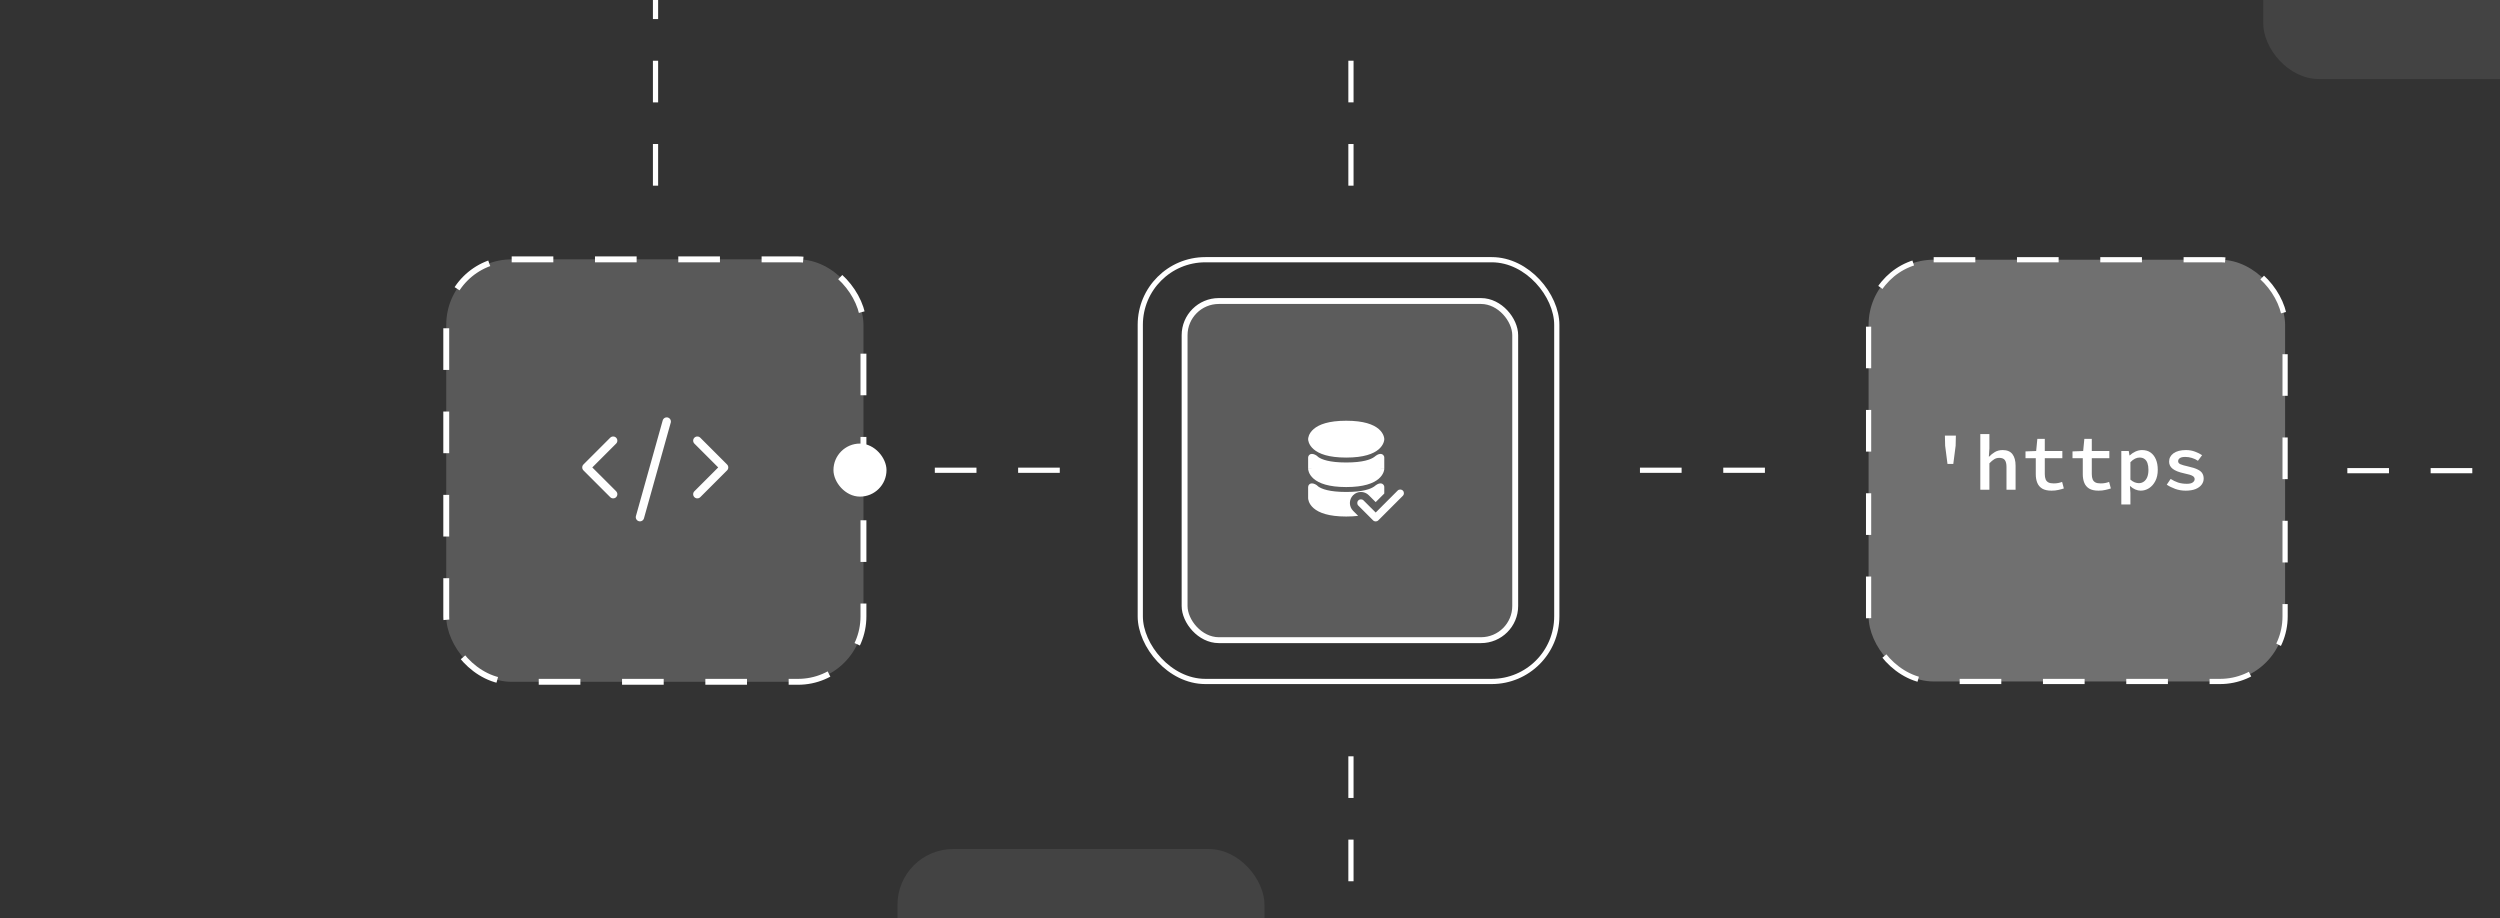 <svg width="599" height="220" viewBox="0 0 599 220" fill="none" xmlns="http://www.w3.org/2000/svg">
<rect x="0" y="0" width="599" height="220" fill="#333333" stroke="none"/>
<g clip-path="url(#clip0_49_11012)">
<rect x="215.035" y="203.426" width="87.937" height="89.06" rx="13.359" fill="white" fill-opacity="0.08"/>
<rect x="542.27" y="-70.122" width="87.937" height="89.06" rx="13.359" fill="white" fill-opacity="0.08"/>
<path d="M223.983 112.67L257.88 112.67" stroke="white" stroke-width="1.248" stroke-dasharray="9.98 9.98"/>
<path d="M323.687 44.487V10.59" stroke="white" stroke-width="1.248" stroke-dasharray="9.98 9.98"/>
<path d="M157.063 44.487V10.59V-26.133C157.063 -32.373 152.004 -37.432 145.764 -37.432H80.794" stroke="white" stroke-width="1.248" stroke-dasharray="9.98 9.98"/>
<path d="M323.687 211.15V177.253" stroke="white" stroke-width="1.248" stroke-dasharray="9.98 9.98"/>
<path d="M392.934 112.67L426.832 112.67" stroke="white" stroke-width="1.248" stroke-dasharray="9.98 9.98"/>
<path d="M562.422 112.772L599.032 112.772H627.392C633.633 112.772 638.692 107.714 638.692 101.473V4.018" stroke="white" stroke-width="1.248" stroke-linejoin="round" stroke-dasharray="9.98 9.98"/>
<rect x="106.922" y="62.143" width="99.96" height="101.219" rx="15.677" fill="white" fill-opacity="0.19" stroke="white" stroke-width="1.412" stroke-dasharray="9.98 9.98"/>
<path d="M159.747 101L153.331 123.917" stroke="white" stroke-width="2" stroke-linecap="round" stroke-linejoin="round"/>
<path d="M146.917 105.58L140.5 111.997L146.917 118.413" stroke="white" stroke-width="2" stroke-linecap="round" stroke-linejoin="round"/>
<path d="M167.081 105.58L173.497 111.997L167.081 118.413" stroke="white" stroke-width="2" stroke-linecap="round" stroke-linejoin="round"/>
<rect x="273.211" y="62.225" width="99.796" height="101.054" rx="15.595" stroke="white" stroke-width="1.248"/>
<rect x="283.83" y="72.124" width="79.214" height="81.258" rx="8.192" fill="white" fill-opacity="0.2" stroke="white" stroke-width="1.412"/>
<rect x="447.714" y="62.226" width="99.796" height="101.054" rx="15.595" fill="white" fill-opacity="0.3" stroke="white" stroke-width="1.248" stroke-dasharray="9.98 9.98"/>
<g clip-path="url(#clip1_49_11012)">
<path d="M466.619 111.159L466.056 106.796L466 104.378H468.629L468.573 106.796L468.009 111.159H466.619Z" fill="white"/>
<path d="M474.482 117.336V104H476.66V107.438L476.529 109.421H476.585C476.986 108.993 477.449 108.621 477.975 108.307C478.513 107.992 479.133 107.834 479.834 107.834C480.899 107.834 481.681 108.162 482.182 108.817C482.683 109.471 482.933 110.397 482.933 111.593V117.336H480.755V111.877C480.755 111.134 480.623 110.586 480.36 110.233C480.097 109.881 479.653 109.704 479.027 109.704C478.576 109.704 478.175 109.811 477.825 110.026C477.474 110.24 477.086 110.567 476.66 111.008V117.336H474.482Z" fill="white"/>
<path d="M491.547 117.562C490.608 117.562 489.863 117.399 489.312 117.071C488.761 116.731 488.367 116.265 488.129 115.673C487.891 115.081 487.772 114.395 487.772 113.614V109.78H485.311V108.156L487.866 108.061L488.148 105.152H489.932V108.061H494.139V109.78H489.932V113.596C489.932 114.099 490.001 114.521 490.138 114.861C490.276 115.189 490.502 115.434 490.815 115.598C491.128 115.749 491.541 115.824 492.054 115.824C492.455 115.824 492.818 115.793 493.143 115.73C493.469 115.667 493.782 115.579 494.083 115.466L494.496 117.033C494.083 117.172 493.638 117.291 493.162 117.392C492.686 117.506 492.148 117.562 491.547 117.562Z" fill="white"/>
<path d="M502.809 117.562C501.87 117.562 501.125 117.399 500.574 117.071C500.023 116.731 499.628 116.265 499.391 115.673C499.153 115.081 499.034 114.395 499.034 113.614V109.78H496.573V108.156L499.128 108.061L499.409 105.152H501.194V108.061H505.401V109.78H501.194V113.596C501.194 114.099 501.262 114.521 501.4 114.861C501.538 115.189 501.763 115.434 502.076 115.598C502.389 115.749 502.803 115.824 503.316 115.824C503.717 115.824 504.08 115.793 504.405 115.73C504.731 115.667 505.044 115.579 505.344 115.466L505.758 117.033C505.344 117.172 504.9 117.291 504.424 117.392C503.948 117.506 503.41 117.562 502.809 117.562Z" fill="white"/>
<path d="M508.267 121V108.061H510.051L510.22 109.119H510.277C510.677 108.741 511.134 108.433 511.648 108.193C512.174 107.954 512.7 107.834 513.225 107.834C514.039 107.834 514.722 108.03 515.273 108.42C515.824 108.81 516.249 109.358 516.55 110.063C516.85 110.769 517.001 111.6 517.001 112.557C517.001 113.614 516.807 114.515 516.418 115.258C516.03 116.001 515.523 116.574 514.897 116.977C514.284 117.367 513.62 117.562 512.906 117.562C512.493 117.562 512.061 117.468 511.61 117.279C511.172 117.09 510.765 116.819 510.389 116.467H510.333L510.446 118.091V121H508.267ZM512.455 115.768C512.894 115.768 513.288 115.648 513.639 115.409C513.989 115.17 514.265 114.817 514.465 114.351C514.665 113.873 514.766 113.281 514.766 112.576C514.766 111.959 514.69 111.43 514.54 110.989C514.39 110.548 514.158 110.214 513.845 109.988C513.545 109.749 513.138 109.629 512.624 109.629C512.274 109.629 511.917 109.717 511.554 109.893C511.191 110.07 510.821 110.353 510.446 110.743V114.918C510.784 115.22 511.134 115.44 511.498 115.579C511.861 115.705 512.18 115.768 512.455 115.768Z" fill="white"/>
<path d="M523.68 117.562C522.816 117.562 521.989 117.424 521.2 117.147C520.412 116.857 519.729 116.517 519.153 116.127L520.092 114.748C520.643 115.113 521.238 115.403 521.877 115.617C522.515 115.818 523.21 115.919 523.961 115.919C524.6 115.919 525.07 115.812 525.37 115.598C525.683 115.371 525.84 115.107 525.84 114.804C525.84 114.653 525.802 114.515 525.727 114.389C525.664 114.263 525.545 114.15 525.37 114.049C525.195 113.936 524.938 113.829 524.6 113.728C524.262 113.627 523.824 113.52 523.285 113.407C522.058 113.142 521.157 112.783 520.581 112.33C520.005 111.877 519.717 111.304 519.717 110.611C519.717 109.793 520.067 109.125 520.768 108.609C521.482 108.093 522.484 107.834 523.774 107.834C524.537 107.834 525.251 107.96 525.915 108.212C526.591 108.464 527.161 108.747 527.624 109.062L526.628 110.403C526.19 110.101 525.708 109.874 525.182 109.723C524.656 109.56 524.124 109.478 523.586 109.478C523.173 109.478 522.841 109.522 522.59 109.61C522.352 109.698 522.171 109.824 522.046 109.988C521.933 110.139 521.877 110.309 521.877 110.498C521.877 110.825 522.064 111.071 522.44 111.234C522.816 111.398 523.429 111.574 524.281 111.763C525.27 111.977 526.034 112.223 526.572 112.5C527.111 112.764 527.48 113.073 527.68 113.426C527.893 113.766 528 114.187 528 114.691C528 115.22 527.83 115.705 527.492 116.146C527.167 116.574 526.685 116.92 526.046 117.184C525.408 117.436 524.619 117.562 523.68 117.562Z" fill="white"/>
</g>
<path fill-rule="evenodd" clip-rule="evenodd" d="M325.457 119.899C325.801 119.554 326.36 119.554 326.705 119.899L329.612 122.805L334.873 117.545C335.217 117.2 335.776 117.2 336.121 117.545C336.466 117.889 336.466 118.448 336.121 118.793L330.236 124.678C329.891 125.023 329.332 125.023 328.988 124.678L325.457 121.147C325.112 120.802 325.112 120.243 325.457 119.899Z" fill="white"/>
<path fill-rule="evenodd" clip-rule="evenodd" d="M322.55 100.808C318.325 100.808 316.021 101.71 314.767 102.786C314.136 103.326 313.796 103.89 313.617 104.35C313.529 104.577 313.482 104.774 313.457 104.925C313.44 105.021 313.429 105.119 313.428 105.217C313.428 105.287 313.432 105.373 313.457 105.518C313.482 105.669 313.529 105.866 313.617 106.093C313.796 106.553 314.136 107.117 314.767 107.657C316.021 108.733 318.325 109.635 322.55 109.635C326.775 109.635 329.079 108.733 330.334 107.657C330.964 107.117 331.304 106.553 331.483 106.093C331.572 105.866 331.619 105.669 331.644 105.518C331.656 105.443 331.663 105.379 331.667 105.329C331.671 105.284 331.672 105.253 331.672 105.219C331.672 105.184 331.67 105.149 331.667 105.113C331.663 105.063 331.656 105 331.644 104.925C331.619 104.774 331.572 104.577 331.483 104.35C331.304 103.89 330.964 103.326 330.334 102.786C329.079 101.71 326.775 100.808 322.55 100.808ZM314.311 108.753C313.824 108.753 313.428 109.148 313.428 109.636V112.284H314.311C313.428 112.284 313.428 112.286 313.428 112.286L313.428 112.288L313.429 112.293L313.429 112.303L313.429 112.327C313.43 112.345 313.431 112.367 313.433 112.392C313.437 112.442 313.444 112.506 313.457 112.581C313.482 112.731 313.529 112.928 313.617 113.156C313.796 113.616 314.136 114.179 314.767 114.72C316.021 115.795 318.325 116.698 322.55 116.698C326.775 116.698 329.079 115.795 330.334 114.72C330.964 114.179 331.304 113.616 331.483 113.156C331.572 112.928 331.619 112.731 331.644 112.581C331.656 112.506 331.663 112.442 331.667 112.392C331.669 112.367 331.67 112.345 331.671 112.327L331.672 112.303L331.672 112.293V112.288V112.286C331.672 112.286 331.672 112.284 330.789 112.284H331.672V109.636C331.672 109.148 331.277 108.753 330.789 108.753C330.246 108.752 329.774 109.088 329.35 109.428C329.317 109.454 329.282 109.48 329.246 109.506C328.434 110.086 326.591 110.813 322.55 110.813C318.509 110.813 316.667 110.086 315.854 109.506C315.836 109.493 315.805 109.463 315.767 109.422C315.434 109.066 314.799 108.752 314.311 108.753ZM327.954 118.65C326.92 117.616 325.243 117.616 324.209 118.65C323.175 119.684 323.175 121.361 324.209 122.395L325.411 123.597C324.572 123.701 323.623 123.759 322.55 123.759C318.325 123.759 316.021 122.857 314.767 121.781C314.136 121.241 313.796 120.677 313.617 120.217C313.529 119.99 313.482 119.793 313.457 119.643C313.444 119.567 313.437 119.504 313.433 119.454C313.431 119.429 313.43 119.407 313.429 119.389L313.429 119.365L313.429 119.354L313.428 119.35L313.428 119.348C313.428 119.348 313.428 119.346 314.311 119.346H313.428V116.697C313.428 116.21 313.824 115.815 314.311 115.815C314.799 115.813 315.434 116.128 315.767 116.484C315.805 116.524 315.836 116.554 315.854 116.568C316.667 117.148 318.509 117.874 322.55 117.874C326.591 117.874 328.434 117.148 329.246 116.568C329.282 116.542 329.317 116.516 329.35 116.489C329.774 116.15 330.246 115.813 330.789 115.815C331.277 115.815 331.672 116.21 331.672 116.697V118.249L329.613 120.308L327.954 118.65Z" fill="white"/>
<rect x="200.402" y="106.985" width="11.299" height="11.299" rx="5.65" fill="white" stroke="white" stroke-width="1.412"/>
</g>
<defs>
<clipPath id="clip0_49_11012">
<rect width="686.426" height="294" fill="white" transform="translate(0.287 -42)"/>
</clipPath>
<clipPath id="clip1_49_11012">
<rect width="70.44" height="17.065" fill="white" transform="translate(462.142 103.81)"/>
</clipPath>
</defs>
</svg>
